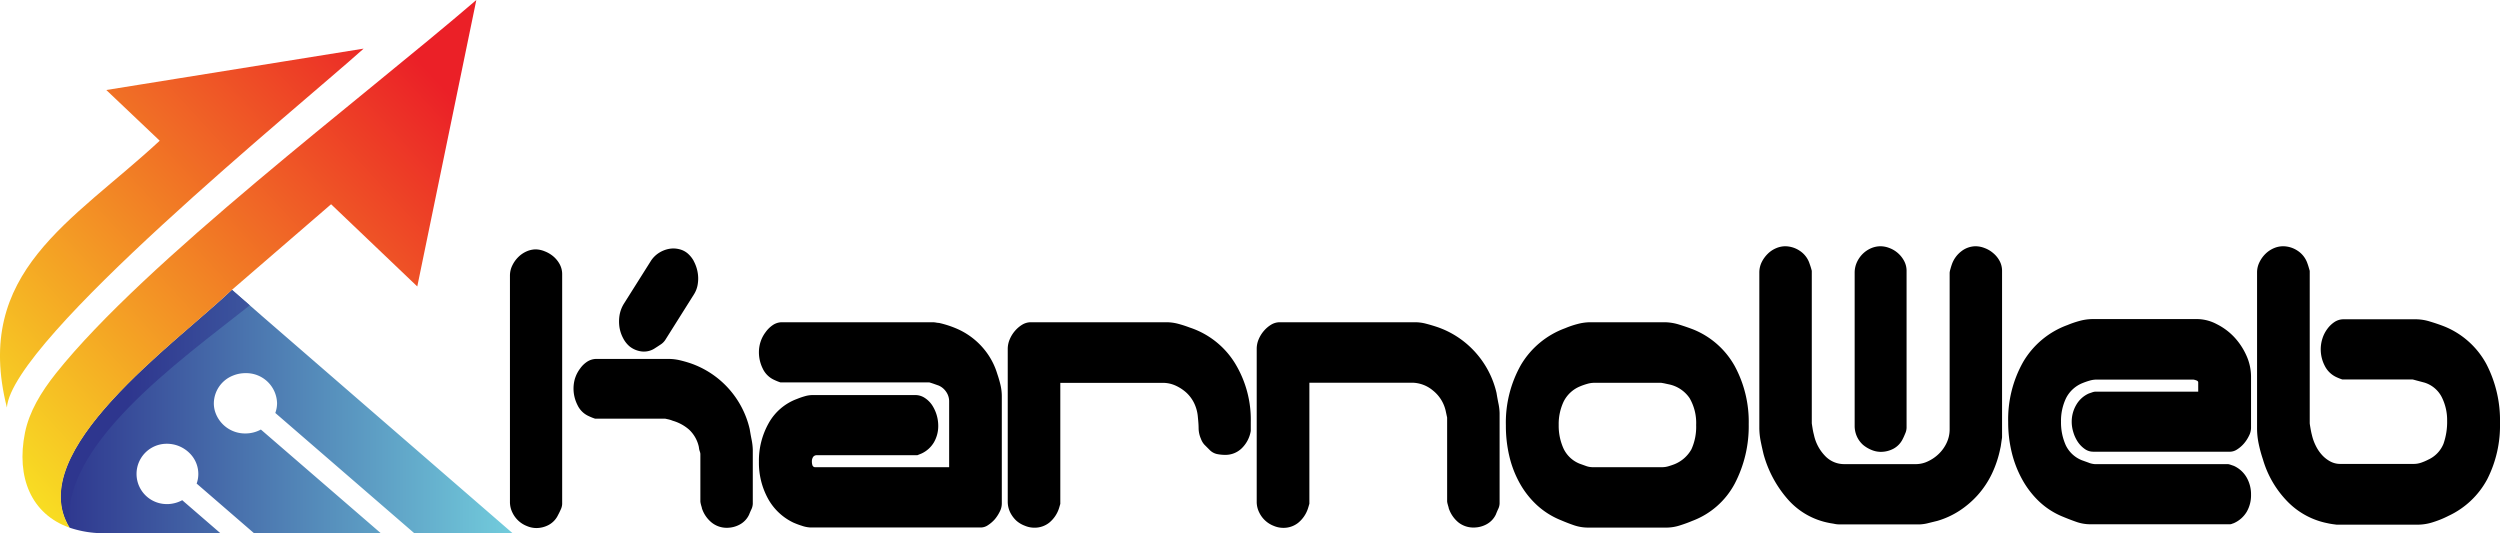 <svg id="Layer_1" data-name="Layer 1" xmlns="http://www.w3.org/2000/svg" xmlns:xlink="http://www.w3.org/1999/xlink" width="497.45" height="106.11" viewBox="0 0 497.45 106.11"><defs><style>.cls-1,.cls-2,.cls-3{fill-rule:evenodd;}.cls-1{fill:url(#linear-gradient);}.cls-2{fill:url(#linear-gradient-2);}.cls-3{fill:url(#linear-gradient-3);}</style><linearGradient id="linear-gradient" x1="19.32" y1="87.9" x2="109.23" y2="87.9" gradientUnits="userSpaceOnUse"><stop offset="0" stop-color="#2e368e"/><stop offset="1" stop-color="#72ccdc"/></linearGradient><linearGradient id="linear-gradient-2" x1="32.58" y1="87.35" x2="150.29" y2="87.35" xlink:href="#linear-gradient"/><linearGradient id="linear-gradient-3" x1="88.94" y1="16.27" x2="-3.06" y2="100.68" gradientUnits="userSpaceOnUse"><stop offset="0" stop-color="#eb2027"/><stop offset="1" stop-color="#f9ec23"/></linearGradient></defs><title>logo_with_text</title><path class="cls-1" d="M21.08,111a21.11,21.11,0,0,0,7,1.1h23l-7.6-6.57a6.44,6.44,0,0,1-2.78.77h-.31a6,6,0,1,1,0-12,6.39,6.39,0,0,1,5.07,2.45,5.78,5.78,0,0,1,1.22,3.55,5.53,5.53,0,0,1-.33,1.92l11.42,9.88H83L59.13,91.47a6.38,6.38,0,0,1-3.09.78A6.25,6.25,0,0,1,50,87.84a5.56,5.56,0,0,1-.23-1.59,6,6,0,0,1,3.77-5.5,6.55,6.55,0,0,1,2.52-.5,6.14,6.14,0,0,1,6.29,6A5.62,5.62,0,0,1,62,88.17l27.67,23.94h19.56L59.41,68.93l-6-5.25C42.19,74.35,11.72,95.88,21.08,111Z" transform="translate(-7.22 -6)"/><path class="cls-2" d="M56.91,66.76l-3.55-3.08C42.19,74.35,11.72,95.88,21.08,111,19,94.79,42.7,78,56.91,66.76Z" transform="translate(-7.22 -6)"/><path class="cls-3" d="M53.36,63.68C42.19,74.35,11.72,95.88,21.08,111,13.45,108.32,10.4,101,12.19,92.1c.85-4.17,3.13-8,6.19-11.85C36.13,58,79.07,25.72,102,6Q96.12,34.5,90.25,63L73.1,46.64Zm26.17-48L28.37,23.91,39,34C21.59,50.15,1.79,60.1,8.59,87.09,9.62,73.55,66.68,27.24,79.53,15.72Z" transform="translate(-7.22 -6)"/><path d="M115.59,56a6,6,0,0,1,1.71,1,5.46,5.46,0,0,1,1.29,1.58,4.16,4.16,0,0,1,.49,2v45.71a2.88,2.88,0,0,1-.31,1.15c-.2.45-.37.79-.49,1a4.37,4.37,0,0,1-1.86,2,5.25,5.25,0,0,1-2.48.63,4.85,4.85,0,0,1-1.86-.39,5.33,5.33,0,0,1-2.9-2.69,4.74,4.74,0,0,1-.49-2.17V60.88a4.57,4.57,0,0,1,.49-2.1,6,6,0,0,1,1.22-1.68A5.45,5.45,0,0,1,112.05,56a4.67,4.67,0,0,1,1.77-.38A5,5,0,0,1,115.59,56Zm6.08,25.2a6.45,6.45,0,0,1,1-1.89,5.17,5.17,0,0,1,1.43-1.37,3.4,3.4,0,0,1,1.87-.52h14.29a10,10,0,0,1,2.14.24c.73.17,1.45.37,2.14.6A18.19,18.19,0,0,1,156.4,91.4c.08.51.2,1.2.37,2.06a11.89,11.89,0,0,1,.24,2v10.78a2.84,2.84,0,0,1-.3,1.15c-.21.45-.35.79-.43,1a4.3,4.3,0,0,1-1.9,2,5.36,5.36,0,0,1-2.5.63,4.77,4.77,0,0,1-3-1,6.1,6.1,0,0,1-2-2.9c0-.14-.1-.37-.18-.7a3.73,3.73,0,0,1-.12-.63V96.37c0-.05,0-.24-.13-.6s-.14-.64-.18-.87a6.64,6.64,0,0,0-1.92-3.4,8.52,8.52,0,0,0-3.27-1.78,5.28,5.28,0,0,0-.89-.28l-.64-.14H125.61a10,10,0,0,1-1.22-.49,4.49,4.49,0,0,1-2.26-2.21,7.25,7.25,0,0,1-.79-3.32A7,7,0,0,1,121.67,81.18Zm23.58-23.27A7.42,7.42,0,0,1,146,60a7,7,0,0,1,.08,2.38,5.25,5.25,0,0,1-.79,2.21l-5.72,9.09a3.14,3.14,0,0,1-.94.9c-.44.29-.77.51-1,.65a3.93,3.93,0,0,1-2.74.7,4.75,4.75,0,0,1-2.39-1,5.28,5.28,0,0,1-1.28-1.62,7,7,0,0,1-.73-2.14,7.73,7.73,0,0,1,0-2.4,6.3,6.3,0,0,1,.92-2.41L136.68,58a5.29,5.29,0,0,1,1.67-1.69,5.66,5.66,0,0,1,2-.79,4.76,4.76,0,0,1,2,.06,4,4,0,0,1,1.67.82A5.45,5.45,0,0,1,145.25,57.91Z" transform="translate(-7.22 -6)"/><path d="M160.19,90.17a10.67,10.67,0,0,1,5.62-4.79,14.19,14.19,0,0,1,1.53-.53,5.61,5.61,0,0,1,1.52-.24h20.47a3.4,3.4,0,0,1,1.89.56,5.19,5.19,0,0,1,1.44,1.4,7.55,7.55,0,0,1,1.25,4.06,6.47,6.47,0,0,1-.86,3.39,5.58,5.58,0,0,1-2.44,2.21l-.86.35h-20a.86.86,0,0,0-.74.35,1.58,1.58,0,0,0-.24.91,2.35,2.35,0,0,0,.12.77.57.57,0,0,0,.61.35h26.58V85.8a3.28,3.28,0,0,0-.61-1.86A3.43,3.43,0,0,0,194,82.72l-1.1-.39c-.49-.16-.75-.24-.79-.24H162.51a10,10,0,0,1-1.22-.49A4.62,4.62,0,0,1,159,79.36a7.3,7.3,0,0,1-.77-3.29,6.69,6.69,0,0,1,.34-2.1,6.45,6.45,0,0,1,1-1.89,5.59,5.59,0,0,1,1.43-1.4,3.26,3.26,0,0,1,1.86-.56h30.06a4.69,4.69,0,0,1,.58.07,4.69,4.69,0,0,0,.58.07,20,20,0,0,1,3.7,1.22,14.49,14.49,0,0,1,6,5,14,14,0,0,1,1.87,3.89,22.69,22.69,0,0,1,.64,2.2,10,10,0,0,1,.27,2.28v21.35a3.57,3.57,0,0,1-.39,1.57,7.51,7.51,0,0,1-1,1.55,6.62,6.62,0,0,1-1.38,1.19,2.57,2.57,0,0,1-1.34.45H168.5a6.08,6.08,0,0,1-1.75-.35,15.58,15.58,0,0,1-1.68-.63,11.33,11.33,0,0,1-5.07-4.83,14.86,14.86,0,0,1-1.77-7.28A15.2,15.2,0,0,1,160.19,90.17Z" transform="translate(-7.22 -6)"/><path d="M256.1,91.75a6.26,6.26,0,0,1-1.81,3.46,4.63,4.63,0,0,1-3.33,1.3,8.16,8.16,0,0,1-1.61-.17,2.92,2.92,0,0,1-1.5-.88l-1-1a3.55,3.55,0,0,1-.67-1.15,5.39,5.39,0,0,1-.46-2.07c0-.72-.07-1.48-.15-2.27a7.77,7.77,0,0,0-.73-2.73,7,7,0,0,0-1.59-2.14,8.31,8.31,0,0,0-2.17-1.4,6.1,6.1,0,0,0-2.48-.52h-20.4v24.08c-.16.56-.26.89-.3,1A6.14,6.14,0,0,1,216,110a4.67,4.67,0,0,1-3,1,4.85,4.85,0,0,1-1.86-.39,5.34,5.34,0,0,1-1.68-1,5.74,5.74,0,0,1-1.23-1.65,4.87,4.87,0,0,1-.49-2.17V75.37a4.87,4.87,0,0,1,.4-1.86,6.31,6.31,0,0,1,1.07-1.71,6,6,0,0,1,1.47-1.23,3.31,3.31,0,0,1,1.65-.45H239.3a9.2,9.2,0,0,1,2.35.31,22.71,22.71,0,0,1,2.29.74,16.7,16.7,0,0,1,8.95,7A21.54,21.54,0,0,1,256.1,90Z" transform="translate(-7.22 -6)"/><path d="M297.48,110a6.16,6.16,0,0,1-2-2.9c0-.14-.1-.37-.18-.7a3.19,3.19,0,0,1-.13-.63V89.09l-.3-1.4a7.2,7.2,0,0,0-2.54-4,6.54,6.54,0,0,0-4.18-1.54H267.76v24.08c-.16.56-.26.89-.3,1a6.14,6.14,0,0,1-1.93,2.8,4.67,4.67,0,0,1-3,1,4.85,4.85,0,0,1-1.86-.39,5.33,5.33,0,0,1-2.9-2.69,4.74,4.74,0,0,1-.49-2.17V75.37a4.85,4.85,0,0,1,.39-1.86,6.31,6.31,0,0,1,1.07-1.71,6,6,0,0,1,1.47-1.23,3.31,3.31,0,0,1,1.65-.45h26.94a8.56,8.56,0,0,1,2.14.28c.73.19,1.44.4,2.14.63a18.06,18.06,0,0,1,7.45,4.79A18.24,18.24,0,0,1,305,84.19c.08.51.2,1.19.36,2a10.71,10.71,0,0,1,.25,2v18a2.72,2.72,0,0,1-.31,1.15q-.3.67-.42,1a4.3,4.3,0,0,1-1.9,2,5.39,5.39,0,0,1-2.5.63A4.82,4.82,0,0,1,297.48,110Z" transform="translate(-7.22 -6)"/><path d="M309.85,78.62a17,17,0,0,1,8.8-7.31,17.9,17.9,0,0,1,2.47-.84,10,10,0,0,1,2.54-.35h14.72a10,10,0,0,1,2.9.45c1,.31,2,.65,2.9,1a16.51,16.51,0,0,1,8.22,7.28,23.28,23.28,0,0,1,2.78,11.55,24.66,24.66,0,0,1-2.78,11.83,15.85,15.85,0,0,1-8.46,7.42c-.77.33-1.61.63-2.5.91a8.67,8.67,0,0,1-2.57.42h-15.7a8.71,8.71,0,0,1-2.72-.45c-.91-.31-1.78-.65-2.59-1a15.7,15.7,0,0,1-4.8-3,17.58,17.58,0,0,1-3.42-4.34,20.82,20.82,0,0,1-2.08-5.36,26.14,26.14,0,0,1-.7-6.19A23.29,23.29,0,0,1,309.85,78.62Zm8.46,16.59a6,6,0,0,0,3.21,3.05l1.25.45a3.88,3.88,0,0,0,1.32.25H338a4.4,4.4,0,0,0,1.16-.17q.61-.18,1.17-.39a6.75,6.75,0,0,0,3.45-3,10.79,10.79,0,0,0,.94-4.83,9.83,9.83,0,0,0-1.31-5.36,6.6,6.6,0,0,0-4.25-2.76l-.82-.18-.58-.1H324.45a5.12,5.12,0,0,0-1.4.21,12.32,12.32,0,0,0-1.41.49,6.35,6.35,0,0,0-3.27,3,10.44,10.44,0,0,0-1,4.69A11,11,0,0,0,318.31,95.21Z" transform="translate(-7.22 -6)"/><path d="M365.3,55.88a4.85,4.85,0,0,1,2,2.62,13.17,13.17,0,0,1,.43,1.4V90.21c0,.05.05.38.15,1a12.31,12.31,0,0,0,.28,1.33,8.54,8.54,0,0,0,2.17,4.13,5.2,5.2,0,0,0,3.88,1.68h14.29a5.54,5.54,0,0,0,2.35-.56,7.81,7.81,0,0,0,2.17-1.5,7.38,7.38,0,0,0,1.56-2.21,6.25,6.25,0,0,0,.58-2.66V60.25a4,4,0,0,1,.15-.7c.1-.37.2-.68.28-.91A5.59,5.59,0,0,1,397.49,56a4.68,4.68,0,0,1,2.84-1,5,5,0,0,1,1.77.35,5.55,5.55,0,0,1,1.71,1,5.29,5.29,0,0,1,1.29,1.57,4.16,4.16,0,0,1,.49,2V92.52s0,.19,0,.42-.06.49-.1.77l-.12.84a5.1,5.1,0,0,1-.12.63,21.8,21.8,0,0,1-1.68,5.08,18.14,18.14,0,0,1-2.78,4.2,18.37,18.37,0,0,1-3.7,3.18,16.64,16.64,0,0,1-4.36,2l-1.71.42a8.08,8.08,0,0,1-1.71.28H373.09c-.08,0-.37,0-.86-.1s-.83-.13-1-.18A14.55,14.55,0,0,1,363,105.4a22.68,22.68,0,0,1-4.86-9c-.2-.84-.4-1.71-.58-2.62a13.89,13.89,0,0,1-.27-2.7V60.25a4.69,4.69,0,0,1,.48-2.1A6.18,6.18,0,0,1,359,56.47a5.21,5.21,0,0,1,1.65-1.09A4.67,4.67,0,0,1,362.4,55,5.29,5.29,0,0,1,365.3,55.88Zm17.87-.53a5.41,5.41,0,0,1,1.68,1,5.49,5.49,0,0,1,1.25,1.57,4.16,4.16,0,0,1,.49,2V91.12a3,3,0,0,1-.28,1.16c-.18.44-.33.78-.45,1a4.34,4.34,0,0,1-1.87,2,5.33,5.33,0,0,1-2.53.63,4.85,4.85,0,0,1-1.84-.38,6.4,6.4,0,0,1-1.68-1,5,5,0,0,1-1.22-1.65,5.11,5.11,0,0,1-.46-2.17V60.25a5,5,0,0,1,.46-2.1,5.68,5.68,0,0,1,1.19-1.68,5.45,5.45,0,0,1,1.65-1.09A4.81,4.81,0,0,1,381.4,55,5,5,0,0,1,383.17,55.35Z" transform="translate(-7.22 -6)"/><path d="M409.8,78a16.93,16.93,0,0,1,8.8-7.32,19.34,19.34,0,0,1,2.47-.84,10,10,0,0,1,2.54-.35H444.5a8.47,8.47,0,0,1,3.79,1A12.32,12.32,0,0,1,451.71,73a13.28,13.28,0,0,1,2.47,3.68,10.2,10.2,0,0,1,.95,4.3V91.12a3.52,3.52,0,0,1-.4,1.58,7.08,7.08,0,0,1-1,1.54,6.07,6.07,0,0,1-1.37,1.19,2.63,2.63,0,0,1-1.34.45H423.73a2.87,2.87,0,0,1-1.71-.56,5.38,5.38,0,0,1-1.38-1.43,7.2,7.2,0,0,1-.88-1.93,7,7,0,0,1-.31-2,6.6,6.6,0,0,1,.92-3.43,5.42,5.42,0,0,1,2.5-2.24l.62-.21a2.47,2.47,0,0,1,.55-.14h20.58V82.09c0-.19-.14-.33-.43-.42a2.47,2.47,0,0,0-.55-.14H424.4a5.06,5.06,0,0,0-1.4.21,14.6,14.6,0,0,0-1.41.49,6.31,6.31,0,0,0-3.27,3,10.44,10.44,0,0,0-1,4.69,11.08,11.08,0,0,0,.94,4.66,6,6,0,0,0,3.21,3l1.28.46a4.12,4.12,0,0,0,1.29.31h26.51a2.77,2.77,0,0,1,.55.14l.61.21a5.61,5.61,0,0,1,2.53,2.28,6.7,6.7,0,0,1,.89,3.46,6.53,6.53,0,0,1-.86,3.4,5.62,5.62,0,0,1-2.44,2.2,1.68,1.68,0,0,1-.37.14,1.46,1.46,0,0,1-.48.14H423.12a8.42,8.42,0,0,1-2.87-.52c-1-.35-1.92-.72-2.81-1.09a15.12,15.12,0,0,1-4.55-3,18.06,18.06,0,0,1-3.33-4.38A21.52,21.52,0,0,1,407.51,96a25.13,25.13,0,0,1-.7-6A23.23,23.23,0,0,1,409.8,78Z" transform="translate(-7.22 -6)"/><path d="M464.38,55.88a4.87,4.87,0,0,1,2,2.62c.08.19.22.65.43,1.4V90.21q0,.14.15,1t.27,1.29a9.52,9.52,0,0,0,.77,2.17,7.87,7.87,0,0,0,1.25,1.86,6.15,6.15,0,0,0,1.65,1.29,4.16,4.16,0,0,0,2,.49h14.66a4.53,4.53,0,0,0,1.4-.24,9.79,9.79,0,0,0,1.41-.6,5.93,5.93,0,0,0,3.05-3.15,13.14,13.14,0,0,0,.73-4.62A10.15,10.15,0,0,0,493.07,85a5.77,5.77,0,0,0-3.43-2.87l-.64-.17-.79-.21-.67-.18a1.9,1.9,0,0,0-.34-.07H473.27a10,10,0,0,1-1.22-.49,4.86,4.86,0,0,1-2.26-2.24,7.07,7.07,0,0,1-.79-3.29,7,7,0,0,1,.33-2.1,6.45,6.45,0,0,1,.95-1.89,5.59,5.59,0,0,1,1.43-1.4,3.27,3.27,0,0,1,1.87-.56h14.29a9.68,9.68,0,0,1,2.9.46c1,.3,2,.64,2.91,1a16.56,16.56,0,0,1,8.3,7.49,24.39,24.39,0,0,1,2.69,11.69,23.57,23.57,0,0,1-2.53,11.17,16.74,16.74,0,0,1-7.73,7.31,19.47,19.47,0,0,1-3,1.23,10,10,0,0,1-3.09.52H472.17l-.76-.1c-.47-.07-.81-.13-1-.18a15.23,15.23,0,0,1-8-4.3,19.93,19.93,0,0,1-4.92-8.44,26.58,26.58,0,0,1-.82-3,14.84,14.84,0,0,1-.34-3.19V60.25a4.57,4.57,0,0,1,.49-2.1,6,6,0,0,1,1.22-1.68,5.45,5.45,0,0,1,1.65-1.09,4.67,4.67,0,0,1,1.77-.38A5.24,5.24,0,0,1,464.38,55.88Z" transform="translate(-7.22 -6)"/></svg>